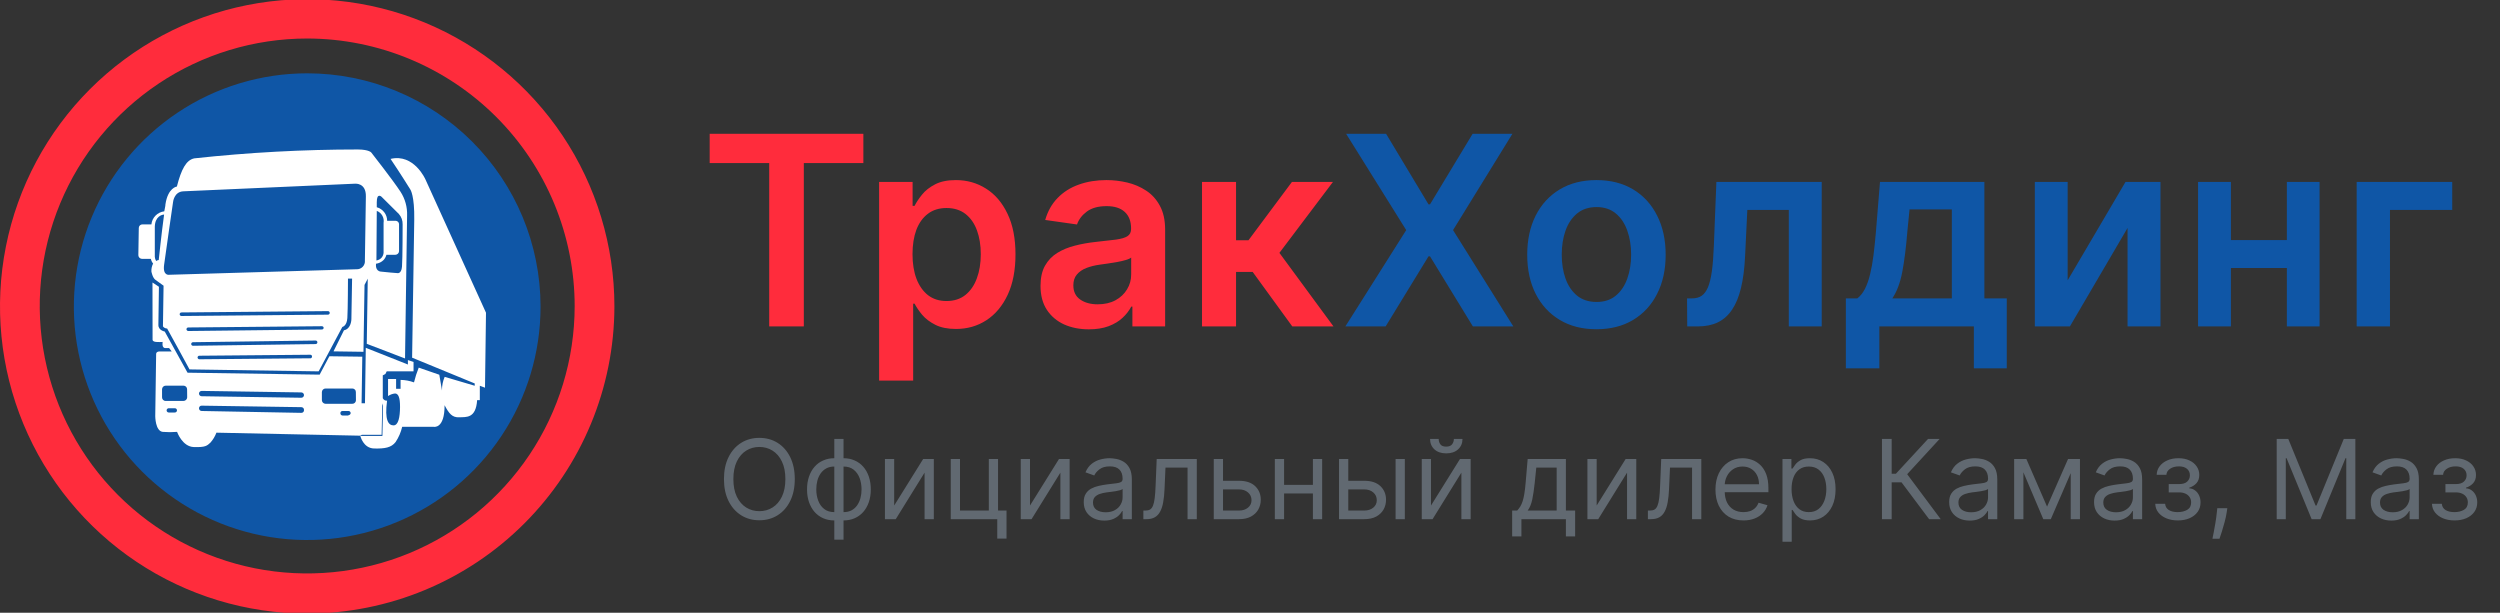 <svg width="204" height="50" viewBox="0 0 204 50" fill="none" xmlns="http://www.w3.org/2000/svg">
<rect x="0" y="0" width="204" height="50" fill="#333333" stroke="none"/>
<g clip-path="url(#clip0_1525_26737)">
<path d="M25.068 50.068C20.11 50.068 15.263 48.598 11.141 45.843C7.019 43.089 3.806 39.174 1.908 34.593C0.011 30.012 -0.486 24.972 0.482 20.11C1.449 15.247 3.836 10.78 7.342 7.274C10.848 3.769 15.315 1.381 20.177 0.414C25.04 -0.553 30.08 -0.057 34.661 1.84C39.241 3.738 43.156 6.951 45.911 11.073C48.665 15.195 50.136 20.042 50.136 25C50.127 31.646 47.483 38.017 42.784 42.716C38.085 47.416 31.714 50.059 25.068 50.068ZM25.068 3.143C20.753 3.143 16.534 4.422 12.946 6.819C9.357 9.216 6.56 12.622 4.907 16.608C3.254 20.595 2.82 24.981 3.66 29.214C4.499 33.447 6.575 37.336 9.624 40.389C12.673 43.443 16.559 45.524 20.79 46.37C25.022 47.215 29.409 46.788 33.398 45.141C37.386 43.494 40.797 40.701 43.199 37.117C45.601 33.532 46.886 29.315 46.893 25C46.895 19.208 44.597 13.652 40.505 9.554C36.412 5.455 30.86 3.149 25.068 3.143Z" fill="#FF2C3C"/>
<path d="M44.109 25.002C44.113 28.769 43 32.453 40.91 35.587C38.821 38.721 35.849 41.165 32.37 42.609C28.891 44.054 25.061 44.434 21.366 43.702C17.671 42.97 14.277 41.158 11.611 38.496C8.946 35.834 7.131 32.441 6.394 28.747C5.658 25.053 6.034 21.223 7.474 17.742C8.915 14.262 11.355 11.287 14.487 9.194C17.619 7.1 21.301 5.983 25.068 5.983C30.114 5.983 34.954 7.986 38.524 11.552C42.094 15.118 44.103 19.956 44.109 25.002Z" fill="#0F56A6"/>
<path d="M12.704 22.849L13.347 23.313L13.296 26.634C13.335 26.687 13.387 26.731 13.447 26.761C13.506 26.791 13.572 26.807 13.639 26.808C13.923 27.301 15.463 30.143 15.463 30.143L26.002 30.303L27.936 26.677C27.936 26.677 28.3 26.612 28.344 25.952C28.388 25.292 28.395 22.733 28.395 22.733H28.731L28.673 26.046C28.673 26.046 28.673 26.829 28.067 26.953L27.213 28.671L29.658 28.707L29.745 23.248L30.008 22.74L29.928 28.055L33.051 29.251L33.219 17.584C33.244 16.897 33.055 16.219 32.679 15.641C32.051 14.684 30.3 12.451 30.3 12.451C30.3 12.451 30.125 12.204 29.205 12.197C24.744 12.198 20.285 12.44 15.85 12.922C15.193 13.06 14.792 13.814 14.434 15.221C14.434 15.221 13.704 15.308 13.5 16.671C13.5 16.838 13.434 17.034 13.405 17.244C13.134 17.276 12.882 17.399 12.691 17.593C12.499 17.787 12.381 18.04 12.354 18.31H11.624C11.585 18.309 11.547 18.316 11.51 18.33C11.474 18.344 11.441 18.365 11.413 18.392C11.385 18.419 11.363 18.451 11.348 18.487C11.333 18.523 11.325 18.561 11.325 18.6L11.289 20.826C11.29 20.903 11.322 20.976 11.376 21.032C11.43 21.087 11.503 21.119 11.581 21.123H12.31C12.34 21.264 12.403 21.395 12.493 21.507C12.391 21.707 12.343 21.929 12.354 22.153C12.354 22.153 12.449 22.697 12.704 22.849ZM30.745 17.207C30.936 17.281 31.095 17.418 31.196 17.595C31.297 17.772 31.334 17.979 31.3 18.179C31.292 18.217 31.292 18.257 31.3 18.295V20.521C31.292 20.559 31.292 20.599 31.3 20.637C31.285 20.791 31.221 20.936 31.117 21.05C31.009 21.159 30.868 21.23 30.716 21.253L30.745 17.207ZM30.68 21.558V21.522C30.914 21.49 31.132 21.383 31.3 21.217C31.412 21.096 31.492 20.949 31.533 20.79H32.263C32.341 20.788 32.415 20.757 32.47 20.703C32.526 20.649 32.559 20.576 32.562 20.499V18.273C32.555 18.211 32.528 18.152 32.485 18.107C32.441 18.061 32.384 18.03 32.322 18.02H31.592C31.593 17.768 31.511 17.523 31.358 17.323C31.204 17.122 30.989 16.977 30.745 16.91V16.497C30.745 15.692 31.132 16.055 31.132 16.055C31.132 16.055 32.154 17.077 32.548 17.461C32.755 17.695 32.864 17.998 32.854 18.31C32.854 18.31 32.854 21.108 32.803 21.754C32.752 22.399 32.395 22.283 32.395 22.283C32.395 22.283 31.497 22.218 31.059 22.16C30.621 22.102 30.68 21.587 30.68 21.587V21.558ZM25.272 29.237L16.266 29.317C16.228 29.315 16.192 29.299 16.165 29.272C16.138 29.245 16.122 29.209 16.12 29.172C16.12 29.152 16.124 29.133 16.132 29.114C16.14 29.096 16.151 29.08 16.165 29.066C16.18 29.053 16.197 29.042 16.215 29.035C16.234 29.029 16.253 29.026 16.273 29.027L25.316 28.947C25.335 28.946 25.354 28.949 25.373 28.956C25.391 28.963 25.407 28.973 25.421 28.987C25.435 29.001 25.445 29.017 25.453 29.035C25.459 29.053 25.462 29.073 25.461 29.092C25.462 29.115 25.458 29.138 25.448 29.16C25.438 29.181 25.423 29.199 25.405 29.213C25.386 29.228 25.364 29.237 25.341 29.241C25.318 29.245 25.294 29.244 25.272 29.237ZM25.753 28.077L15.748 28.215C15.709 28.215 15.672 28.199 15.645 28.172C15.617 28.145 15.602 28.108 15.602 28.069C15.602 28.031 15.617 27.994 15.645 27.967C15.672 27.94 15.709 27.924 15.748 27.924L25.753 27.787C25.792 27.787 25.829 27.802 25.857 27.829C25.884 27.856 25.899 27.893 25.899 27.932C25.899 27.97 25.884 28.007 25.857 28.034C25.829 28.061 25.792 28.077 25.753 28.077ZM26.257 26.887L15.361 27.011C15.323 27.009 15.287 26.993 15.26 26.966C15.233 26.939 15.217 26.904 15.215 26.866C15.215 26.827 15.23 26.79 15.258 26.763C15.285 26.736 15.322 26.721 15.361 26.721L26.264 26.619C26.284 26.618 26.303 26.621 26.321 26.628C26.34 26.635 26.356 26.646 26.37 26.659C26.384 26.673 26.394 26.689 26.401 26.708C26.408 26.726 26.411 26.745 26.41 26.764C26.405 26.8 26.386 26.833 26.358 26.855C26.329 26.878 26.293 26.89 26.257 26.887ZM26.717 25.677L14.806 25.785C14.768 25.785 14.73 25.77 14.703 25.743C14.676 25.716 14.66 25.679 14.66 25.64C14.66 25.602 14.676 25.565 14.703 25.538C14.73 25.511 14.768 25.495 14.806 25.495L26.761 25.387C26.799 25.387 26.836 25.402 26.864 25.429C26.891 25.456 26.906 25.493 26.906 25.532C26.906 25.57 26.891 25.607 26.864 25.634C26.836 25.661 26.799 25.677 26.761 25.677H26.717ZM13.39 21.616C13.493 20.819 14.12 16.497 14.12 16.497C14.12 16.497 14.193 15.656 14.945 15.612L28.965 14.989C28.965 14.989 29.877 14.894 29.855 16.026C29.833 17.157 29.775 21.246 29.775 21.246C29.785 21.341 29.775 21.437 29.745 21.527C29.714 21.618 29.664 21.7 29.598 21.77C29.532 21.839 29.451 21.892 29.362 21.927C29.273 21.962 29.177 21.977 29.081 21.971L13.828 22.421C13.828 22.421 13.267 22.544 13.39 21.616ZM13.39 17.512C13.179 19.035 12.953 21.217 12.953 21.217C12.877 21.227 12.804 21.254 12.741 21.297C12.676 21.194 12.639 21.077 12.632 20.956C12.636 20.918 12.636 20.879 12.632 20.84V18.614C12.639 18.576 12.639 18.537 12.632 18.498C12.653 17.657 13.215 17.526 13.347 17.512H13.39Z" fill="white"/>
<path d="M39.657 25.517L34.716 14.641C34.716 14.641 33.782 12.509 31.869 12.966C32.716 14.22 33.49 15.475 33.49 15.475C33.49 15.475 33.833 15.975 33.803 17.925C33.774 19.876 33.628 29.186 33.628 29.186L38.737 31.289V31.477L36.285 30.752C36.134 31.103 36.06 31.481 36.066 31.862C35.861 30.687 35.847 30.578 35.847 30.578L34.168 29.998C34.011 30.39 33.882 30.792 33.782 31.202C33.431 31.074 33.061 31.006 32.687 30.999V31.724H32.322V30.926H31.665V32.319C31.834 32.201 32.03 32.129 32.234 32.108C32.497 32.108 32.65 32.42 32.643 33.225C32.636 34.03 32.512 34.719 32.103 34.711C31.694 34.704 31.373 34.283 31.585 32.696C31.512 32.702 31.44 32.686 31.377 32.65C31.314 32.613 31.265 32.558 31.235 32.492V30.629L31.446 30.52L31.556 30.303H33.745V29.534L33.285 29.382V29.744L29.848 28.381L29.782 32.906H29.505L29.563 29.106L26.878 29.07L26.082 30.571L15.303 30.412L13.442 27.054C13.442 27.054 12.917 26.96 12.924 26.518C12.931 26.075 12.968 23.4 12.968 23.4L12.442 23.052L12.45 27.736C12.45 27.736 12.45 27.881 12.756 27.903C12.929 27.914 13.102 27.914 13.274 27.903C13.274 27.903 13.172 28.396 13.486 28.403H13.8L14.011 28.678H13.004C13.004 28.678 12.749 28.678 12.741 28.881C12.734 29.085 12.668 33.957 12.668 33.957C12.668 33.957 12.668 35.175 13.281 35.241C13.67 35.273 14.061 35.273 14.449 35.241C14.449 35.241 14.872 36.452 15.821 36.48C16.77 36.51 16.894 36.372 17.171 36.118C17.383 35.879 17.548 35.604 17.66 35.306L29.403 35.552L29.527 35.48H31.14L31.198 32.913L31.256 33.116L31.205 35.574H29.403C29.403 35.574 29.636 36.575 30.527 36.597C31.417 36.618 31.928 36.524 32.278 36.075C32.532 35.695 32.715 35.272 32.818 34.827H35.387C35.387 34.827 36.285 35.038 36.278 33.065C36.635 33.747 36.905 34.081 37.474 34.051C38.044 34.023 38.832 34.167 38.934 32.652H39.153V31.477L39.576 31.637L39.657 25.517ZM14.259 33.66H13.77C13.724 33.66 13.679 33.642 13.647 33.609C13.614 33.576 13.595 33.532 13.595 33.486C13.595 33.44 13.614 33.395 13.647 33.363C13.679 33.33 13.724 33.312 13.77 33.312H14.267C14.313 33.312 14.358 33.33 14.391 33.363C14.423 33.395 14.442 33.44 14.442 33.486C14.442 33.509 14.437 33.533 14.428 33.554C14.419 33.576 14.405 33.595 14.388 33.612C14.371 33.628 14.351 33.641 14.329 33.649C14.307 33.657 14.283 33.661 14.259 33.66ZM15.274 32.427C15.27 32.504 15.237 32.577 15.182 32.631C15.126 32.685 15.052 32.715 14.975 32.717H13.515C13.476 32.717 13.438 32.71 13.402 32.694C13.366 32.679 13.333 32.657 13.306 32.63C13.279 32.602 13.257 32.569 13.243 32.533C13.229 32.497 13.222 32.459 13.223 32.42V31.76C13.225 31.683 13.257 31.609 13.313 31.555C13.369 31.5 13.444 31.47 13.522 31.47H14.982C15.02 31.471 15.058 31.48 15.093 31.495C15.128 31.51 15.16 31.533 15.186 31.56C15.213 31.588 15.233 31.62 15.247 31.656C15.261 31.691 15.268 31.729 15.267 31.767L15.274 32.427ZM24.586 33.689L16.456 33.537C16.427 33.537 16.398 33.531 16.371 33.519C16.343 33.508 16.319 33.491 16.299 33.47C16.278 33.449 16.262 33.425 16.252 33.397C16.241 33.37 16.236 33.341 16.237 33.312C16.237 33.283 16.243 33.254 16.255 33.228C16.266 33.201 16.283 33.178 16.304 33.158C16.325 33.138 16.351 33.123 16.378 33.113C16.405 33.104 16.434 33.1 16.463 33.102L24.593 33.225C24.622 33.225 24.65 33.23 24.676 33.242C24.702 33.252 24.726 33.269 24.746 33.289C24.765 33.309 24.781 33.333 24.791 33.36C24.801 33.386 24.806 33.414 24.805 33.442C24.811 33.474 24.809 33.505 24.8 33.536C24.792 33.566 24.776 33.594 24.755 33.618C24.734 33.642 24.708 33.66 24.679 33.673C24.649 33.685 24.618 33.691 24.586 33.689ZM24.586 32.456L16.456 32.333C16.398 32.333 16.342 32.31 16.301 32.269C16.26 32.228 16.237 32.173 16.237 32.115C16.237 32.058 16.26 32.002 16.301 31.962C16.342 31.921 16.398 31.898 16.456 31.898L24.586 32.021C24.644 32.021 24.7 32.044 24.741 32.085C24.782 32.126 24.805 32.181 24.805 32.239C24.805 32.296 24.782 32.352 24.741 32.392C24.7 32.433 24.644 32.456 24.586 32.456ZM28.425 33.906H27.943C27.897 33.903 27.855 33.882 27.823 33.849C27.792 33.815 27.775 33.771 27.775 33.725C27.772 33.702 27.774 33.678 27.781 33.655C27.788 33.632 27.8 33.611 27.816 33.593C27.832 33.575 27.852 33.561 27.873 33.551C27.895 33.541 27.919 33.536 27.943 33.537H28.439C28.486 33.537 28.53 33.555 28.563 33.588C28.596 33.62 28.615 33.664 28.615 33.711C28.611 33.755 28.591 33.796 28.559 33.827C28.527 33.858 28.484 33.876 28.439 33.877L28.425 33.906ZM29.045 32.666C29.044 32.705 29.036 32.742 29.02 32.777C29.005 32.812 28.982 32.843 28.954 32.87C28.927 32.896 28.894 32.916 28.858 32.93C28.822 32.944 28.784 32.95 28.746 32.949H26.557C26.479 32.946 26.406 32.913 26.352 32.858C26.297 32.803 26.266 32.729 26.265 32.652V31.992C26.267 31.915 26.299 31.841 26.355 31.787C26.411 31.733 26.486 31.702 26.564 31.702H28.753C28.791 31.702 28.829 31.71 28.864 31.724C28.899 31.739 28.931 31.761 28.957 31.788C28.984 31.815 29.005 31.847 29.018 31.882C29.032 31.917 29.039 31.954 29.038 31.992L29.045 32.666Z" fill="white"/>
<path d="M57.91 13.306V10.919H70.45V13.306H65.592V26.636H62.768V13.306H57.91ZM71.736 31.056V14.848H74.468V16.797H74.629C74.773 16.511 74.975 16.207 75.236 15.884C75.497 15.557 75.85 15.278 76.295 15.048C76.74 14.812 77.308 14.695 77.998 14.695C78.909 14.695 79.73 14.928 80.462 15.393C81.198 15.854 81.782 16.537 82.212 17.442C82.646 18.343 82.864 19.448 82.864 20.757C82.864 22.052 82.651 23.152 82.227 24.057C81.802 24.963 81.224 25.653 80.493 26.129C79.761 26.605 78.932 26.843 78.006 26.843C77.331 26.843 76.771 26.73 76.326 26.505C75.88 26.28 75.522 26.009 75.251 25.692C74.985 25.369 74.778 25.065 74.629 24.779H74.514V31.056H71.736ZM74.461 20.742C74.461 21.504 74.568 22.172 74.783 22.745C75.003 23.318 75.318 23.765 75.727 24.088C76.141 24.405 76.643 24.564 77.231 24.564C77.845 24.564 78.359 24.4 78.773 24.073C79.188 23.74 79.5 23.287 79.71 22.714C79.925 22.136 80.032 21.479 80.032 20.742C80.032 20.01 79.927 19.361 79.717 18.793C79.508 18.225 79.196 17.78 78.781 17.457C78.367 17.135 77.85 16.974 77.231 16.974C76.638 16.974 76.134 17.13 75.719 17.442C75.305 17.754 74.99 18.192 74.775 18.754C74.566 19.317 74.461 19.98 74.461 20.742ZM88.851 26.873C88.104 26.873 87.431 26.741 86.832 26.474C86.239 26.203 85.768 25.804 85.421 25.277C85.078 24.75 84.906 24.101 84.906 23.328C84.906 22.663 85.029 22.113 85.275 21.678C85.52 21.243 85.855 20.895 86.28 20.634C86.705 20.374 87.183 20.177 87.715 20.044C88.252 19.905 88.807 19.806 89.38 19.744C90.071 19.673 90.631 19.609 91.061 19.552C91.491 19.491 91.803 19.399 91.997 19.276C92.197 19.148 92.296 18.951 92.296 18.685V18.639C92.296 18.061 92.125 17.613 91.782 17.296C91.439 16.979 90.946 16.82 90.301 16.82C89.621 16.82 89.081 16.969 88.682 17.266C88.288 17.562 88.022 17.913 87.884 18.317L85.29 17.949C85.495 17.232 85.832 16.634 86.303 16.153C86.774 15.667 87.349 15.304 88.03 15.063C88.71 14.818 89.462 14.695 90.286 14.695C90.854 14.695 91.419 14.761 91.982 14.894C92.545 15.027 93.059 15.247 93.524 15.554C93.99 15.856 94.363 16.268 94.645 16.79C94.931 17.312 95.075 17.964 95.075 18.747V26.636H92.404V25.016H92.312C92.143 25.344 91.905 25.651 91.598 25.937C91.296 26.219 90.915 26.446 90.455 26.62C89.999 26.789 89.465 26.873 88.851 26.873ZM89.572 24.832C90.13 24.832 90.613 24.722 91.022 24.502C91.432 24.277 91.746 23.98 91.966 23.612C92.192 23.244 92.304 22.842 92.304 22.407V21.018C92.217 21.09 92.069 21.156 91.859 21.218C91.654 21.279 91.424 21.333 91.168 21.379C90.913 21.425 90.659 21.466 90.409 21.502C90.158 21.538 89.941 21.568 89.756 21.594C89.342 21.65 88.971 21.742 88.644 21.87C88.316 21.998 88.058 22.177 87.868 22.407C87.679 22.632 87.585 22.924 87.585 23.282C87.585 23.794 87.771 24.18 88.145 24.441C88.518 24.702 88.994 24.832 89.572 24.832ZM98.084 26.636V14.848H100.862V19.606H101.875L105.42 14.848H108.766L104.4 20.634L108.812 26.636H105.451L102.22 22.192H100.862V26.636H98.084Z" fill="#FF2C3C"/>
<path d="M113.105 10.919L116.566 16.675H116.689L120.165 10.919H123.411L118.569 18.777L123.488 26.636H120.188L116.689 20.918H116.566L113.067 26.636H109.782L114.747 18.777L109.844 10.919H113.105ZM130.269 26.866C129.118 26.866 128.121 26.613 127.277 26.106C126.432 25.6 125.778 24.891 125.312 23.98C124.852 23.07 124.621 22.006 124.621 20.788C124.621 19.57 124.852 18.504 125.312 17.588C125.778 16.672 126.432 15.961 127.277 15.454C128.121 14.948 129.118 14.695 130.269 14.695C131.421 14.695 132.418 14.948 133.262 15.454C134.107 15.961 134.759 16.672 135.219 17.588C135.685 18.504 135.918 19.57 135.918 20.788C135.918 22.006 135.685 23.07 135.219 23.98C134.759 24.891 134.107 25.6 133.262 26.106C132.418 26.613 131.421 26.866 130.269 26.866ZM130.285 24.64C130.909 24.64 131.431 24.469 131.85 24.126C132.27 23.778 132.582 23.313 132.787 22.73C132.996 22.146 133.101 21.497 133.101 20.78C133.101 20.059 132.996 19.407 132.787 18.823C132.582 18.235 132.27 17.767 131.85 17.419C131.431 17.071 130.909 16.897 130.285 16.897C129.645 16.897 129.113 17.071 128.689 17.419C128.269 17.767 127.954 18.235 127.745 18.823C127.54 19.407 127.438 20.059 127.438 20.78C127.438 21.497 127.54 22.146 127.745 22.73C127.954 23.313 128.269 23.778 128.689 24.126C129.113 24.469 129.645 24.64 130.285 24.64ZM137.678 26.636L137.663 24.349H138.069C138.376 24.349 138.635 24.28 138.845 24.142C139.054 24.003 139.228 23.773 139.366 23.451C139.505 23.123 139.612 22.683 139.689 22.131C139.765 21.578 139.819 20.89 139.85 20.067L140.057 14.848H148.652V26.636H145.966V17.128H142.582L142.398 20.926C142.352 21.908 142.242 22.76 142.068 23.482C141.899 24.198 141.658 24.789 141.346 25.254C141.039 25.72 140.653 26.068 140.188 26.298C139.722 26.523 139.172 26.636 138.538 26.636H137.678ZM150.622 30.058V24.349H151.558C151.809 24.154 152.018 23.891 152.187 23.558C152.356 23.221 152.494 22.824 152.602 22.369C152.714 21.908 152.806 21.394 152.878 20.826C152.949 20.253 153.013 19.637 153.07 18.977L153.407 14.848H161.926V24.349H163.752V30.058H161.066V26.636H153.354V30.058H150.622ZM154.413 24.349H159.27V17.089H155.817L155.633 18.977C155.53 20.225 155.395 21.294 155.226 22.185C155.057 23.075 154.786 23.796 154.413 24.349ZM168.72 22.875L173.44 14.848H176.295V26.636H173.609V18.601L168.904 26.636H166.042V14.848H168.72V22.875ZM187.46 19.591V21.87H181.182V19.591H187.46ZM182.042 14.848V26.636H179.363V14.848H182.042ZM189.278 14.848V26.636H186.608V14.848H189.278ZM200.102 14.848V17.128H195.022V26.636H192.305V14.848H200.102Z" fill="#0F56A6"/>
<path d="M64.854 39.092C64.854 39.782 64.729 40.379 64.48 40.882C64.231 41.384 63.889 41.772 63.454 42.045C63.019 42.318 62.523 42.454 61.965 42.454C61.407 42.454 60.91 42.318 60.475 42.045C60.041 41.772 59.699 41.384 59.449 40.882C59.2 40.379 59.075 39.782 59.075 39.092C59.075 38.401 59.2 37.805 59.449 37.302C59.699 36.799 60.041 36.411 60.475 36.139C60.91 35.866 61.407 35.73 61.965 35.73C62.523 35.73 63.019 35.866 63.454 36.139C63.889 36.411 64.231 36.799 64.48 37.302C64.729 37.805 64.854 38.401 64.854 39.092ZM64.087 39.092C64.087 38.525 63.992 38.047 63.802 37.657C63.615 37.267 63.36 36.972 63.039 36.771C62.719 36.571 62.361 36.471 61.965 36.471C61.568 36.471 61.209 36.571 60.888 36.771C60.568 36.972 60.313 37.267 60.124 37.657C59.936 38.047 59.843 38.525 59.843 39.092C59.843 39.658 59.936 40.137 60.124 40.527C60.313 40.917 60.568 41.212 60.888 41.412C61.209 41.612 61.568 41.712 61.965 41.712C62.361 41.712 62.719 41.612 63.039 41.412C63.36 41.212 63.615 40.917 63.802 40.527C63.992 40.137 64.087 39.658 64.087 39.092ZM68.079 44.039V35.819H68.833V44.039H68.079ZM68.079 42.467C67.746 42.467 67.444 42.407 67.171 42.288C66.898 42.166 66.664 41.995 66.468 41.773C66.272 41.55 66.121 41.282 66.014 40.971C65.907 40.66 65.854 40.315 65.854 39.935C65.854 39.552 65.907 39.205 66.014 38.894C66.121 38.58 66.272 38.312 66.468 38.088C66.664 37.864 66.898 37.693 67.171 37.574C67.444 37.452 67.746 37.391 68.079 37.391H68.309V42.467H68.079ZM68.079 41.789H68.207V38.069H68.079C67.827 38.069 67.609 38.12 67.424 38.222C67.238 38.322 67.085 38.46 66.963 38.635C66.844 38.807 66.754 39.005 66.695 39.229C66.637 39.453 66.609 39.688 66.609 39.935C66.609 40.264 66.661 40.568 66.765 40.849C66.87 41.131 67.03 41.358 67.248 41.53C67.465 41.703 67.742 41.789 68.079 41.789ZM68.833 42.467H68.603V37.391H68.833C69.165 37.391 69.468 37.452 69.741 37.574C70.013 37.693 70.248 37.864 70.444 38.088C70.64 38.312 70.791 38.58 70.898 38.894C71.004 39.205 71.057 39.552 71.057 39.935C71.057 40.315 71.004 40.66 70.898 40.971C70.791 41.282 70.64 41.55 70.444 41.773C70.248 41.995 70.013 42.166 69.741 42.288C69.468 42.407 69.165 42.467 68.833 42.467ZM68.833 41.789C69.087 41.789 69.305 41.74 69.488 41.642C69.674 41.542 69.826 41.406 69.945 41.233C70.067 41.058 70.156 40.86 70.214 40.639C70.273 40.415 70.303 40.181 70.303 39.935C70.303 39.607 70.251 39.302 70.147 39.018C70.042 38.735 69.881 38.506 69.664 38.331C69.447 38.156 69.17 38.069 68.833 38.069H68.705V41.789H68.833ZM72.965 41.252L75.33 37.455H76.199V42.364H75.445V38.568L73.093 42.364H72.21V37.455H72.965V41.252ZM81.441 37.455V41.661H82.132V43.95H81.377V42.364H77.581V37.455H78.335V41.661H80.687V37.455H81.441ZM84.048 41.252L86.413 37.455H87.282V42.364H86.528V38.568L84.175 42.364H83.293V37.455H84.048V41.252ZM90.108 42.48C89.797 42.48 89.515 42.421 89.261 42.304C89.008 42.184 88.806 42.013 88.657 41.789C88.508 41.563 88.433 41.291 88.433 40.971C88.433 40.69 88.489 40.462 88.6 40.287C88.71 40.11 88.858 39.972 89.044 39.871C89.229 39.771 89.434 39.697 89.657 39.648C89.883 39.597 90.11 39.556 90.338 39.526C90.636 39.488 90.878 39.459 91.064 39.44C91.251 39.419 91.388 39.384 91.473 39.335C91.56 39.286 91.604 39.2 91.604 39.079V39.053C91.604 38.738 91.517 38.493 91.345 38.318C91.174 38.144 90.916 38.056 90.568 38.056C90.208 38.056 89.926 38.135 89.721 38.293C89.517 38.45 89.373 38.619 89.29 38.798L88.574 38.542C88.702 38.244 88.872 38.011 89.085 37.845C89.301 37.677 89.535 37.56 89.788 37.494C90.044 37.425 90.296 37.391 90.543 37.391C90.7 37.391 90.882 37.411 91.086 37.449C91.293 37.485 91.492 37.561 91.684 37.676C91.878 37.791 92.038 37.965 92.166 38.197C92.294 38.429 92.358 38.74 92.358 39.13V42.364H91.604V41.7H91.566C91.514 41.806 91.429 41.92 91.31 42.042C91.191 42.163 91.032 42.266 90.834 42.352C90.635 42.437 90.394 42.48 90.108 42.48ZM90.223 41.802C90.521 41.802 90.773 41.743 90.977 41.626C91.184 41.509 91.34 41.358 91.444 41.172C91.551 40.987 91.604 40.792 91.604 40.587V39.897C91.572 39.935 91.502 39.971 91.393 40.003C91.286 40.032 91.163 40.059 91.022 40.083C90.884 40.104 90.748 40.123 90.616 40.14C90.486 40.155 90.381 40.168 90.3 40.178C90.104 40.204 89.921 40.245 89.75 40.303C89.582 40.358 89.445 40.443 89.341 40.556C89.239 40.666 89.188 40.818 89.188 41.009C89.188 41.271 89.285 41.47 89.478 41.604C89.674 41.736 89.923 41.802 90.223 41.802ZM93.3 42.364V41.661H93.479C93.626 41.661 93.749 41.633 93.847 41.575C93.945 41.515 94.023 41.412 94.083 41.265C94.145 41.116 94.192 40.909 94.224 40.645C94.258 40.379 94.282 40.04 94.297 39.629L94.387 37.455H97.659V42.364H96.905V38.158H95.103L95.026 39.91C95.009 40.313 94.973 40.667 94.917 40.974C94.864 41.279 94.782 41.535 94.671 41.741C94.562 41.948 94.418 42.103 94.237 42.208C94.055 42.312 93.829 42.364 93.556 42.364H93.3ZM99.695 39.232H101.102C101.677 39.232 102.117 39.378 102.422 39.67C102.726 39.962 102.879 40.332 102.879 40.779C102.879 41.073 102.81 41.341 102.674 41.581C102.538 41.82 102.337 42.011 102.073 42.154C101.809 42.294 101.485 42.364 101.102 42.364H99.043V37.455H99.798V41.661H101.102C101.4 41.661 101.645 41.583 101.837 41.425C102.028 41.267 102.124 41.065 102.124 40.818C102.124 40.558 102.028 40.346 101.837 40.182C101.645 40.017 101.4 39.935 101.102 39.935H99.695V39.232ZM107.312 39.565V40.268H104.602V39.565H107.312ZM104.781 37.455V42.364H104.027V37.455H104.781ZM107.888 37.455V42.364H107.133V37.455H107.888ZM109.917 39.232H111.323C111.899 39.232 112.339 39.378 112.643 39.67C112.948 39.962 113.1 40.332 113.1 40.779C113.1 41.073 113.032 41.341 112.896 41.581C112.759 41.82 112.559 42.011 112.295 42.154C112.031 42.294 111.707 42.364 111.323 42.364H109.265V37.455H110.019V41.661H111.323C111.622 41.661 111.867 41.583 112.058 41.425C112.25 41.267 112.346 41.065 112.346 40.818C112.346 40.558 112.25 40.346 112.058 40.182C111.867 40.017 111.622 39.935 111.323 39.935H109.917V39.232ZM113.88 42.364V37.455H114.634V42.364H113.88ZM116.769 41.252L119.134 37.455H120.004V42.364H119.249V38.568L116.897 42.364H116.015V37.455H116.769V41.252ZM118.636 35.819H119.339C119.339 36.164 119.22 36.447 118.981 36.666C118.742 36.885 118.418 36.995 118.009 36.995C117.607 36.995 117.286 36.885 117.047 36.666C116.811 36.447 116.693 36.164 116.693 35.819H117.396C117.396 35.985 117.442 36.131 117.533 36.257C117.627 36.383 117.786 36.445 118.009 36.445C118.233 36.445 118.393 36.383 118.489 36.257C118.587 36.131 118.636 35.985 118.636 35.819ZM123.392 43.771V41.661H123.801C123.902 41.557 123.988 41.444 124.06 41.322C124.133 41.201 124.196 41.057 124.249 40.891C124.304 40.723 124.351 40.518 124.389 40.277C124.428 40.035 124.462 39.742 124.492 39.398L124.658 37.455H127.777V41.661H128.531V43.771H127.777V42.364H124.147V43.771H123.392ZM124.658 41.661H127.023V38.158H125.361L125.233 39.398C125.18 39.912 125.114 40.361 125.035 40.744C124.956 41.128 124.83 41.433 124.658 41.661ZM130.287 41.252L132.652 37.455H133.521V42.364H132.767V38.568L130.415 42.364H129.533V37.455H130.287V41.252ZM134.468 42.364V41.661H134.647C134.794 41.661 134.917 41.633 135.015 41.575C135.113 41.515 135.191 41.412 135.251 41.265C135.313 41.116 135.36 40.909 135.392 40.645C135.426 40.379 135.45 40.04 135.465 39.629L135.555 37.455H138.827V42.364H138.073V38.158H136.271L136.194 39.91C136.177 40.313 136.141 40.667 136.085 40.974C136.032 41.279 135.95 41.535 135.839 41.741C135.731 41.948 135.586 42.103 135.405 42.208C135.223 42.312 134.996 42.364 134.724 42.364H134.468ZM142.27 42.467C141.797 42.467 141.389 42.362 141.045 42.154C140.705 41.943 140.441 41.648 140.256 41.271C140.073 40.892 139.981 40.451 139.981 39.948C139.981 39.445 140.073 39.002 140.256 38.619C140.441 38.233 140.699 37.933 141.03 37.717C141.362 37.5 141.75 37.391 142.193 37.391C142.449 37.391 142.701 37.434 142.95 37.519C143.2 37.605 143.427 37.743 143.631 37.935C143.836 38.124 143.999 38.376 144.12 38.689C144.242 39.002 144.302 39.388 144.302 39.846V40.166H140.518V39.514H143.535C143.535 39.237 143.48 38.989 143.369 38.772C143.26 38.555 143.105 38.383 142.902 38.258C142.702 38.132 142.466 38.069 142.193 38.069C141.892 38.069 141.633 38.144 141.413 38.293C141.196 38.44 141.028 38.632 140.911 38.868C140.794 39.105 140.735 39.358 140.735 39.629V40.063C140.735 40.434 140.799 40.748 140.927 41.006C141.057 41.262 141.237 41.457 141.467 41.591C141.697 41.723 141.965 41.789 142.27 41.789C142.468 41.789 142.647 41.761 142.807 41.706C142.968 41.648 143.108 41.563 143.225 41.45C143.342 41.335 143.433 41.193 143.497 41.022L144.226 41.227C144.149 41.474 144.02 41.691 143.839 41.879C143.658 42.064 143.434 42.209 143.168 42.313C142.901 42.416 142.602 42.467 142.27 42.467ZM145.45 44.205V37.455H146.178V38.235H146.268C146.323 38.15 146.4 38.041 146.498 37.909C146.598 37.775 146.741 37.656 146.926 37.551C147.114 37.445 147.367 37.391 147.687 37.391C148.1 37.391 148.465 37.495 148.78 37.701C149.095 37.908 149.341 38.201 149.518 38.58C149.695 38.96 149.783 39.407 149.783 39.923C149.783 40.443 149.695 40.893 149.518 41.275C149.341 41.654 149.096 41.948 148.783 42.157C148.47 42.363 148.109 42.467 147.7 42.467C147.384 42.467 147.132 42.414 146.942 42.31C146.753 42.204 146.607 42.083 146.504 41.949C146.402 41.813 146.323 41.7 146.268 41.61H146.204V44.205H145.45ZM146.191 39.91C146.191 40.281 146.245 40.608 146.354 40.891C146.463 41.172 146.621 41.393 146.83 41.553C147.039 41.71 147.295 41.789 147.597 41.789C147.913 41.789 148.176 41.706 148.387 41.54C148.6 41.371 148.76 41.146 148.866 40.862C148.975 40.577 149.029 40.259 149.029 39.91C149.029 39.565 148.976 39.254 148.869 38.977C148.765 38.697 148.606 38.477 148.393 38.315C148.182 38.151 147.917 38.069 147.597 38.069C147.291 38.069 147.033 38.147 146.824 38.302C146.615 38.456 146.457 38.671 146.351 38.948C146.244 39.223 146.191 39.543 146.191 39.91ZM157.416 42.364L155.166 39.36H154.36V42.364H153.568V35.819H154.36V38.657H154.705L157.326 35.819H158.272L155.626 38.695L158.362 42.364H157.416ZM160.728 42.48C160.417 42.48 160.135 42.421 159.881 42.304C159.628 42.184 159.426 42.013 159.277 41.789C159.128 41.563 159.053 41.291 159.053 40.971C159.053 40.69 159.109 40.462 159.22 40.287C159.33 40.11 159.479 39.972 159.664 39.871C159.849 39.771 160.054 39.697 160.278 39.648C160.503 39.597 160.73 39.556 160.958 39.526C161.257 39.488 161.498 39.459 161.684 39.44C161.871 39.419 162.008 39.384 162.093 39.335C162.18 39.286 162.224 39.2 162.224 39.079V39.053C162.224 38.738 162.138 38.493 161.965 38.318C161.795 38.144 161.536 38.056 161.188 38.056C160.828 38.056 160.546 38.135 160.341 38.293C160.137 38.45 159.993 38.619 159.91 38.798L159.194 38.542C159.322 38.244 159.492 38.011 159.705 37.845C159.921 37.677 160.155 37.56 160.409 37.494C160.664 37.425 160.916 37.391 161.163 37.391C161.321 37.391 161.502 37.411 161.706 37.449C161.913 37.485 162.112 37.561 162.304 37.676C162.498 37.791 162.659 37.965 162.786 38.197C162.914 38.429 162.978 38.74 162.978 39.13V42.364H162.224V41.7H162.186C162.134 41.806 162.049 41.92 161.93 42.042C161.811 42.163 161.652 42.266 161.454 42.352C161.256 42.437 161.014 42.48 160.728 42.48ZM160.843 41.802C161.142 41.802 161.393 41.743 161.598 41.626C161.804 41.509 161.96 41.358 162.064 41.172C162.171 40.987 162.224 40.792 162.224 40.587V39.897C162.192 39.935 162.122 39.971 162.013 40.003C161.906 40.032 161.783 40.059 161.642 40.083C161.504 40.104 161.368 40.123 161.236 40.14C161.106 40.155 161.001 40.168 160.92 40.178C160.724 40.204 160.541 40.245 160.37 40.303C160.202 40.358 160.066 40.443 159.961 40.556C159.859 40.666 159.808 40.818 159.808 41.009C159.808 41.271 159.905 41.47 160.099 41.604C160.295 41.736 160.543 41.802 160.843 41.802ZM167.04 41.342L168.753 37.455H169.469L167.346 42.364H166.733L164.649 37.455H165.352L167.04 41.342ZM165.109 37.455V42.364H164.355V37.455H165.109ZM168.97 42.364V37.455H169.724V42.364H168.97ZM172.549 42.48C172.238 42.48 171.956 42.421 171.703 42.304C171.449 42.184 171.248 42.013 171.098 41.789C170.949 41.563 170.875 41.291 170.875 40.971C170.875 40.69 170.93 40.462 171.041 40.287C171.152 40.11 171.3 39.972 171.485 39.871C171.671 39.771 171.875 39.697 172.099 39.648C172.325 39.597 172.552 39.556 172.78 39.526C173.078 39.488 173.32 39.459 173.505 39.44C173.693 39.419 173.829 39.384 173.914 39.335C174.002 39.286 174.045 39.2 174.045 39.079V39.053C174.045 38.738 173.959 38.493 173.786 38.318C173.616 38.144 173.357 38.056 173.01 38.056C172.65 38.056 172.367 38.135 172.163 38.293C171.958 38.45 171.814 38.619 171.731 38.798L171.015 38.542C171.143 38.244 171.314 38.011 171.527 37.845C171.742 37.677 171.976 37.56 172.23 37.494C172.486 37.425 172.737 37.391 172.984 37.391C173.142 37.391 173.323 37.411 173.527 37.449C173.734 37.485 173.933 37.561 174.125 37.676C174.319 37.791 174.48 37.965 174.608 38.197C174.736 38.429 174.799 38.74 174.799 39.13V42.364H174.045V41.7H174.007C173.956 41.806 173.871 41.92 173.751 42.042C173.632 42.163 173.473 42.266 173.275 42.352C173.077 42.437 172.835 42.48 172.549 42.48ZM172.665 41.802C172.963 41.802 173.214 41.743 173.419 41.626C173.625 41.509 173.781 41.358 173.885 41.172C173.992 40.987 174.045 40.792 174.045 40.587V39.897C174.013 39.935 173.943 39.971 173.834 40.003C173.728 40.032 173.604 40.059 173.464 40.083C173.325 40.104 173.19 40.123 173.058 40.14C172.928 40.155 172.822 40.168 172.741 40.178C172.545 40.204 172.362 40.245 172.192 40.303C172.023 40.358 171.887 40.443 171.782 40.556C171.68 40.666 171.629 40.818 171.629 41.009C171.629 41.271 171.726 41.47 171.92 41.604C172.116 41.736 172.364 41.802 172.665 41.802ZM175.869 41.112H176.675C176.692 41.333 176.792 41.502 176.975 41.617C177.161 41.732 177.401 41.789 177.697 41.789C178 41.789 178.259 41.727 178.474 41.604C178.689 41.478 178.797 41.276 178.797 40.996C178.797 40.833 178.756 40.69 178.675 40.568C178.595 40.445 178.481 40.349 178.333 40.281C178.186 40.212 178.013 40.178 177.813 40.178H176.969V39.501H177.813C178.113 39.501 178.335 39.433 178.477 39.296C178.622 39.16 178.695 38.989 178.695 38.785C178.695 38.565 178.617 38.39 178.461 38.258C178.306 38.123 178.085 38.056 177.8 38.056C177.512 38.056 177.272 38.121 177.081 38.251C176.889 38.379 176.788 38.544 176.777 38.746H175.984C175.993 38.482 176.074 38.249 176.227 38.047C176.381 37.842 176.59 37.682 176.854 37.567C177.118 37.45 177.42 37.391 177.761 37.391C178.107 37.391 178.406 37.452 178.659 37.574C178.915 37.693 179.112 37.856 179.251 38.063C179.391 38.267 179.462 38.499 179.462 38.759C179.462 39.036 179.384 39.26 179.228 39.431C179.073 39.601 178.878 39.722 178.644 39.795V39.846C178.829 39.859 178.99 39.918 179.126 40.025C179.265 40.129 179.372 40.267 179.449 40.437C179.526 40.606 179.564 40.792 179.564 40.996C179.564 41.295 179.484 41.555 179.324 41.776C179.164 41.996 178.945 42.166 178.666 42.288C178.387 42.407 178.068 42.467 177.71 42.467C177.363 42.467 177.052 42.41 176.777 42.297C176.502 42.182 176.284 42.023 176.122 41.821C175.962 41.617 175.878 41.38 175.869 41.112ZM181.748 41.47L181.697 41.815C181.661 42.058 181.606 42.318 181.531 42.595C181.459 42.871 181.383 43.133 181.304 43.378C181.225 43.623 181.16 43.818 181.109 43.962H180.534C180.562 43.826 180.598 43.646 180.643 43.422C180.687 43.199 180.732 42.948 180.777 42.671C180.824 42.396 180.862 42.115 180.892 41.828L180.93 41.47H181.748ZM185.779 35.819H186.725L188.95 41.252H189.027L191.251 35.819H192.197V42.364H191.456V37.391H191.392L189.346 42.364H188.63L186.585 37.391H186.521V42.364H185.779V35.819ZM195.129 42.48C194.818 42.48 194.535 42.421 194.282 42.304C194.028 42.184 193.827 42.013 193.678 41.789C193.528 41.563 193.454 41.291 193.454 40.971C193.454 40.69 193.509 40.462 193.62 40.287C193.731 40.11 193.879 39.972 194.064 39.871C194.25 39.771 194.454 39.697 194.678 39.648C194.904 39.597 195.131 39.556 195.359 39.526C195.657 39.488 195.899 39.459 196.084 39.44C196.272 39.419 196.408 39.384 196.493 39.335C196.581 39.286 196.624 39.2 196.624 39.079V39.053C196.624 38.738 196.538 38.493 196.365 38.318C196.195 38.144 195.936 38.056 195.589 38.056C195.229 38.056 194.946 38.135 194.742 38.293C194.537 38.45 194.394 38.619 194.31 38.798L193.595 38.542C193.722 38.244 193.893 38.011 194.106 37.845C194.321 37.677 194.555 37.56 194.809 37.494C195.065 37.425 195.316 37.391 195.563 37.391C195.721 37.391 195.902 37.411 196.107 37.449C196.313 37.485 196.512 37.561 196.704 37.676C196.898 37.791 197.059 37.965 197.187 38.197C197.315 38.429 197.379 38.74 197.379 39.13V42.364H196.624V41.7H196.586C196.535 41.806 196.45 41.92 196.33 42.042C196.211 42.163 196.052 42.266 195.854 42.352C195.656 42.437 195.414 42.48 195.129 42.48ZM195.244 41.802C195.542 41.802 195.793 41.743 195.998 41.626C196.205 41.509 196.36 41.358 196.465 41.172C196.571 40.987 196.624 40.792 196.624 40.587V39.897C196.592 39.935 196.522 39.971 196.413 40.003C196.307 40.032 196.183 40.059 196.043 40.083C195.904 40.104 195.769 40.123 195.637 40.14C195.507 40.155 195.401 40.168 195.32 40.178C195.124 40.204 194.941 40.245 194.771 40.303C194.602 40.358 194.466 40.443 194.362 40.556C194.259 40.666 194.208 40.818 194.208 41.009C194.208 41.271 194.305 41.47 194.499 41.604C194.695 41.736 194.943 41.802 195.244 41.802ZM198.448 41.112H199.254C199.271 41.333 199.371 41.502 199.554 41.617C199.74 41.732 199.98 41.789 200.277 41.789C200.579 41.789 200.838 41.727 201.053 41.604C201.268 41.478 201.376 41.276 201.376 40.996C201.376 40.833 201.336 40.69 201.255 40.568C201.174 40.445 201.06 40.349 200.913 40.281C200.766 40.212 200.592 40.178 200.392 40.178H199.548V39.501H200.392C200.692 39.501 200.914 39.433 201.056 39.296C201.201 39.16 201.274 38.989 201.274 38.785C201.274 38.565 201.196 38.39 201.04 38.258C200.885 38.123 200.664 38.056 200.379 38.056C200.091 38.056 199.852 38.121 199.66 38.251C199.468 38.379 199.367 38.544 199.356 38.746H198.564C198.572 38.482 198.653 38.249 198.806 38.047C198.96 37.842 199.169 37.682 199.433 37.567C199.697 37.45 200 37.391 200.341 37.391C200.686 37.391 200.985 37.452 201.239 37.574C201.494 37.693 201.691 37.856 201.83 38.063C201.97 38.267 202.041 38.499 202.041 38.759C202.041 39.036 201.963 39.26 201.807 39.431C201.652 39.601 201.457 39.722 201.223 39.795V39.846C201.408 39.859 201.569 39.918 201.705 40.025C201.844 40.129 201.951 40.267 202.028 40.437C202.105 40.606 202.143 40.792 202.143 40.996C202.143 41.295 202.063 41.555 201.903 41.776C201.744 41.996 201.524 42.166 201.245 42.288C200.966 42.407 200.647 42.467 200.289 42.467C199.942 42.467 199.631 42.41 199.356 42.297C199.081 42.182 198.863 42.023 198.701 41.821C198.541 41.617 198.457 41.38 198.448 41.112Z" fill="#616971"/>
</g>
<defs>
<clipPath id="clip0_1525_26737">
<rect width="204" height="50" fill="white"/>
</clipPath>
</defs>
</svg>
